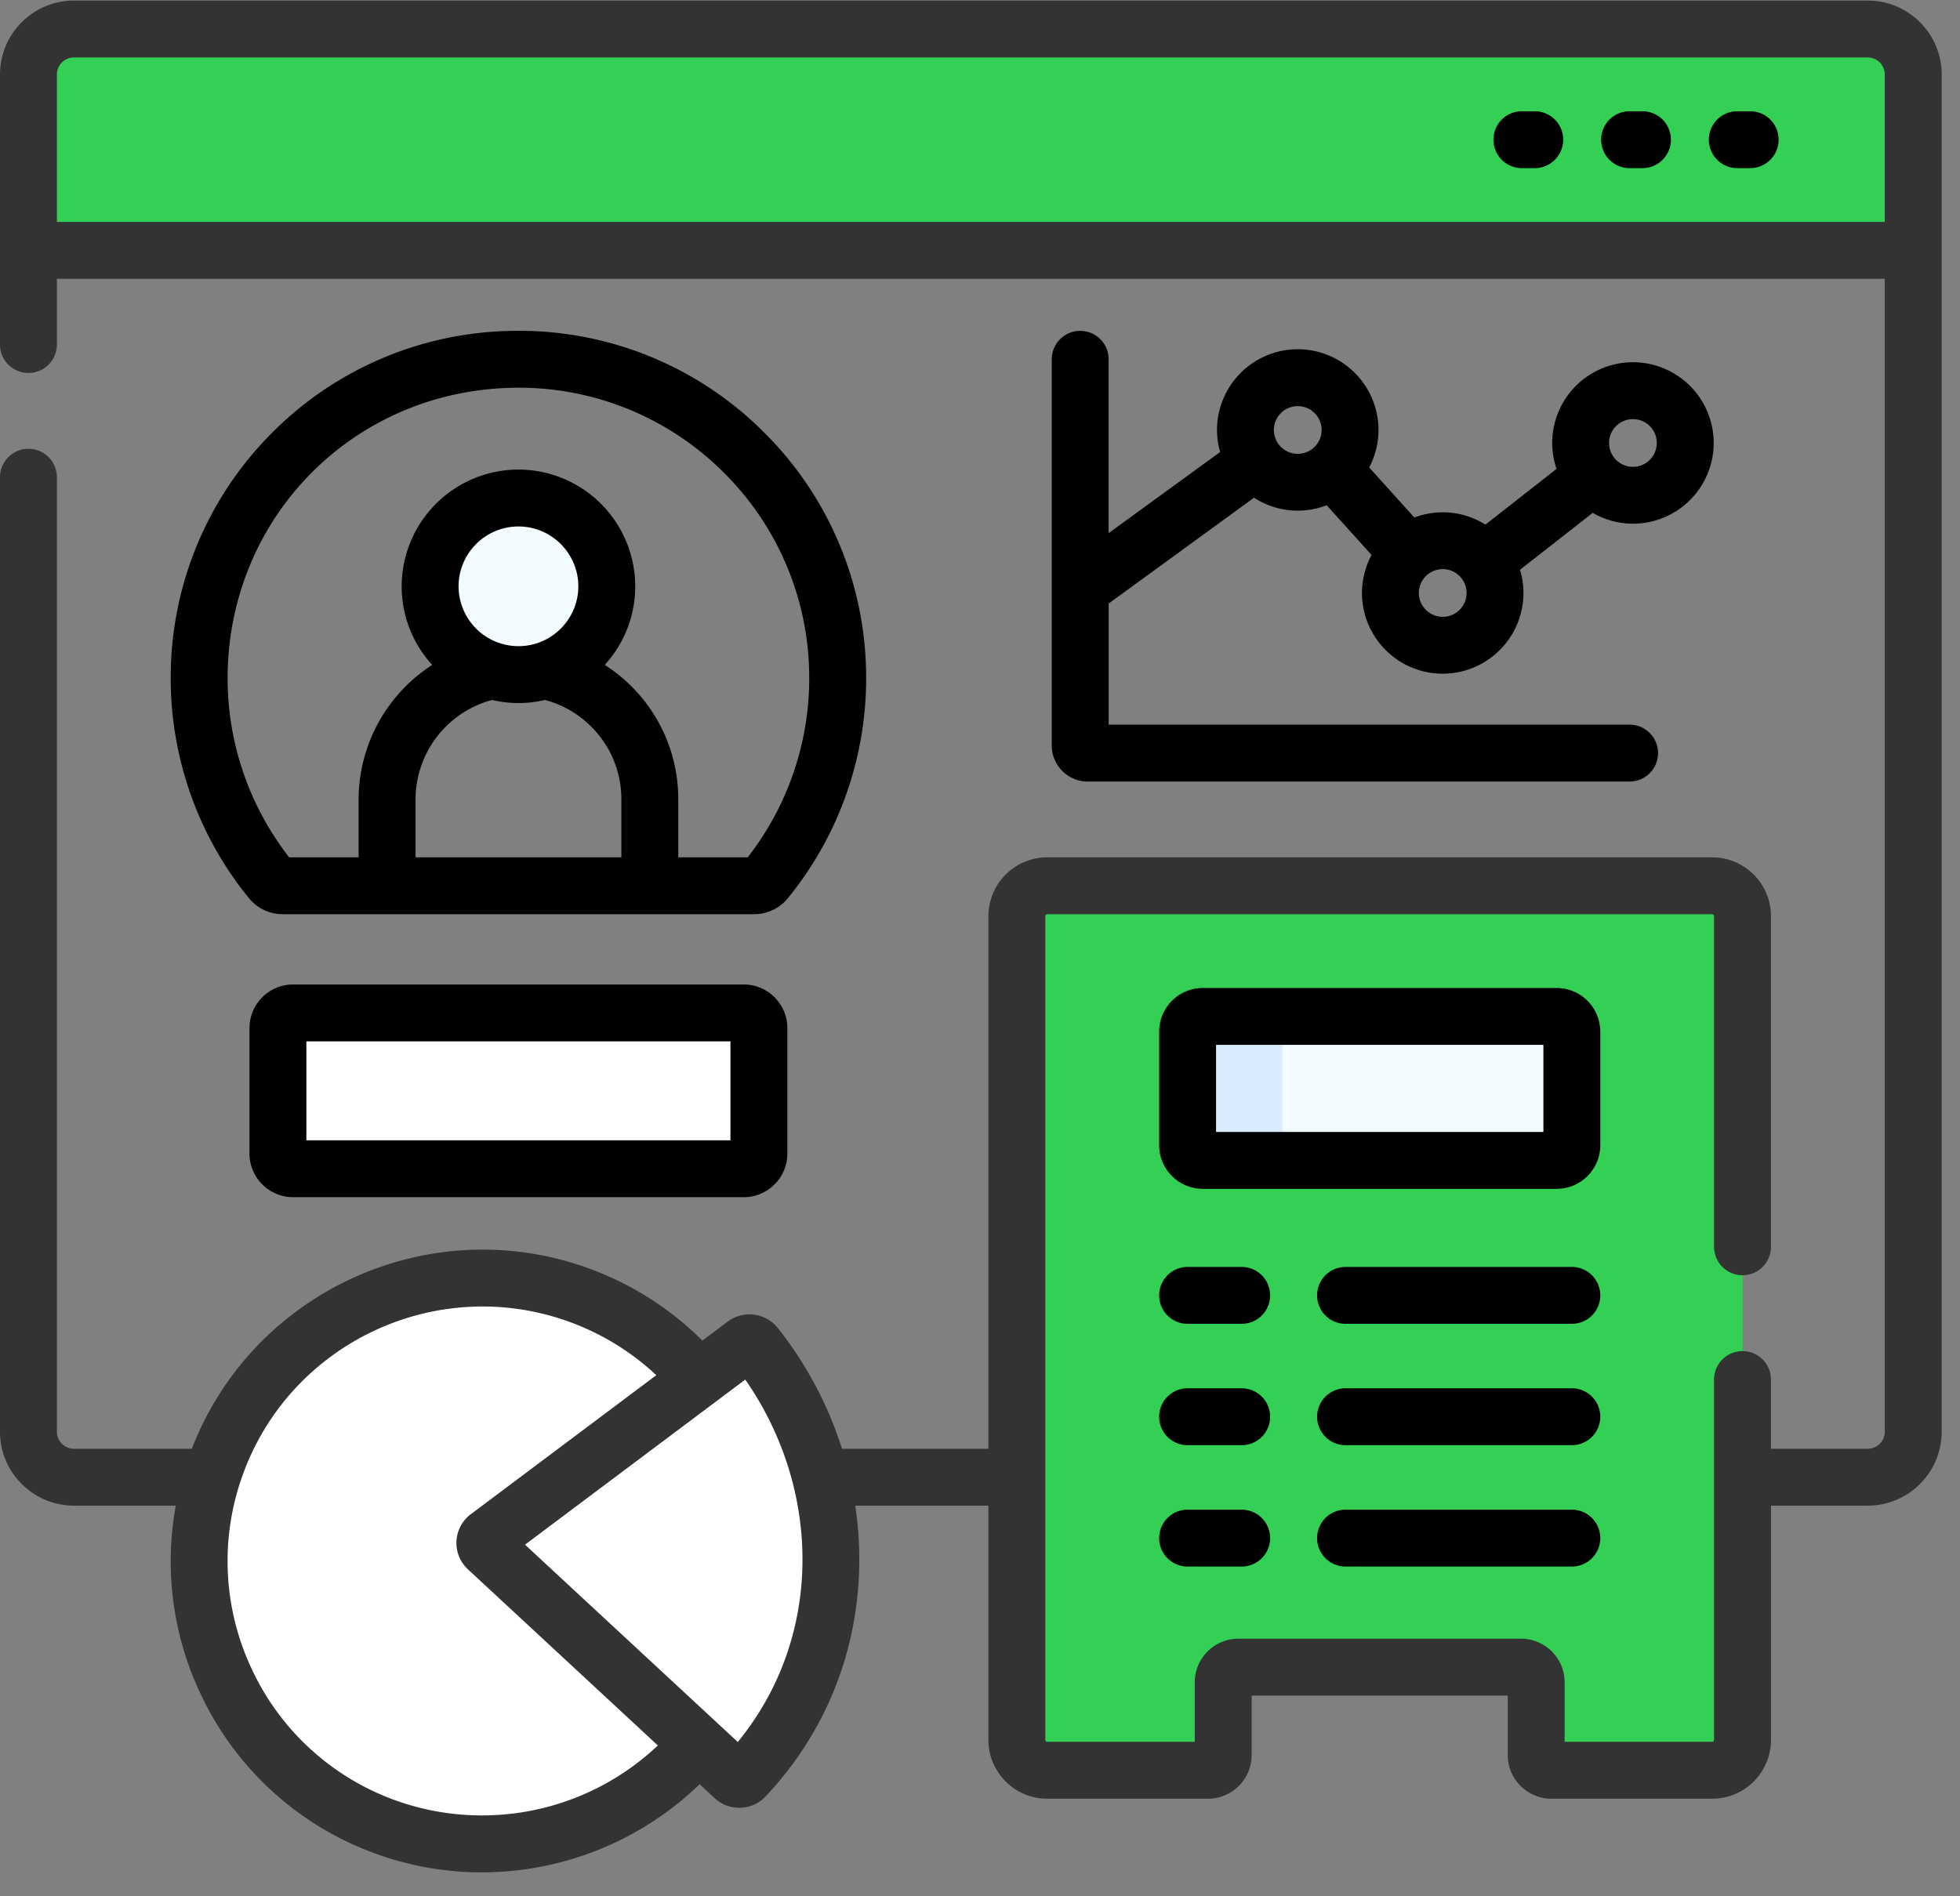 <svg width="62" height="60" xmlns="http://www.w3.org/2000/svg"><rect width="100%" height="100%" fill="#808080" stroke="none"/><g fill="none"><g transform="translate(.84 .84)"><path d="M59.68 1.514v5.563H.06V1.514C.06.72.704.074 1.5.074h56.74c.796 0 1.44.646 1.44 1.44z" fill="#34D056"/><circle fill="#F2FBFF" cx="15.559" cy="17.708" r="2.794"/><path d="M53.32 27.183H32.287a.96.96 0 00-.96.96V54.21c0 .53.43.96.96.96h5.087a.48.48 0 00.48-.48v-2.303a.48.48 0 01.48-.48h8.94a.48.48 0 01.48.48v2.303c0 .265.216.48.48.48h5.088c.53 0 .96-.43.96-.96V28.143a.96.96 0 00-.96-.96z" fill="#34D056"/><circle fill="#FFF" cx="14.417" cy="48.55" r="8.955"/><path d="M22.686 36.137H8.432a.48.48 0 01-.48-.48v-3.97a.48.48 0 01.48-.48h14.254a.48.48 0 01.48.48v3.97a.48.48 0 01-.48.48z" fill="#FFF"/><path d="M36.726 35.392v-3.595a.48.48 0 01.48-.48h11.195a.48.48 0 01.48.48v3.595a.48.48 0 01-.48.48H37.206a.48.48 0 01-.48-.48z" fill="#F2FBFF"/><path d="M14.595 47.785l8.13-6.095a.24.24 0 01.332.041c2.628 3.323 3.14 7.738 1.298 11.338a9.984 9.984 0 01-1.638 2.316.24.24 0 01-.336.009l-7.805-7.24a.24.24 0 01.019-.369z" fill="#FFF"/><g transform="translate(38.52 11.04)"><circle cx="1.692" cy="1.72" r="1.654"/><circle cx="6.278" cy="6.879" r="1.654"/><circle cx="12.295" cy="2.132" r="1.654"/></g><path d="M40.206 35.872h-3a.48.48 0 01-.48-.48v-3.594a.48.48 0 01.48-.48h3a.48.48 0 00-.48.48v3.594c0 .265.215.48.48.48z" fill="#D8ECFE"/></g><path d="M27.398 21.467a10.92 10.92 0 00-3.28-7.836 10.93 10.93 0 00-7.887-3.162 10.934 10.934 0 00-7.674 3.274A10.942 10.942 0 005.4 21.467c0 2.532.88 5.002 2.48 6.957.26.32.65.502 1.065.502h14.908c.416 0 .804-.183 1.066-.502a11.015 11.015 0 002.48-6.957zM16.4 20.445a1.896 1.896 0 01-1.894-1.893c0-1.044.85-1.894 1.894-1.894s1.894.85 1.894 1.894-.85 1.893-1.894 1.893zm-.838 1.703a3.69 3.69 0 001.68 0c.55.147 1.052.435 1.46.843.615.615.954 1.432.954 2.302v1.833h-6.511v-1.833a3.264 3.264 0 012.417-3.145zm8.09 4.978h-2.196v-1.833c0-1.35-.526-2.62-1.48-3.575a5.084 5.084 0 00-.846-.68 3.68 3.68 0 00.964-2.486 3.698 3.698 0 00-3.694-3.694 3.698 3.698 0 00-3.694 3.694c0 .957.366 1.83.966 2.487a5.074 5.074 0 00-2.328 4.254v1.833H9.147A9.212 9.212 0 017.2 21.467c0-5.082 3.979-9.122 9.058-9.198a9.147 9.147 0 016.597 2.645 9.133 9.133 0 012.743 6.553 9.22 9.22 0 01-1.946 5.66z" fill="#000"/><path d="M59.08.018H2.34C1.05.018 0 1.068 0 2.358v8.543a.9.9 0 101.8 0V8.82h57.82V45.3a.54.54 0 01-.54.54h-3.06v-2.19a.9.9 0 10-1.8 0v11.402a.06.06 0 01-.06.06h-4.666V53.23c0-.761-.62-1.38-1.38-1.38h-8.941c-.761 0-1.38.619-1.38 1.38v1.883h-4.667a.06.06 0 01-.06-.06V28.987a.06.06 0 01.06-.06H54.16a.06.06 0 01.06.06V39.45a.9.9 0 101.8 0V28.987c0-1.025-.835-1.86-1.86-1.86H33.126c-1.026 0-1.86.835-1.86 1.86V45.84h-4.631a12.01 12.01 0 00-2.033-3.823 1.147 1.147 0 00-1.578-.204l-.806.605a9.872 9.872 0 00-3.62-2.295c-5.04-1.816-10.609.746-12.53 5.717H2.34a.54.54 0 01-.54-.54V15.1a.9.9 0 10-1.8 0v30.2c0 1.29 1.05 2.34 2.34 2.34h3.22a9.781 9.781 0 00.78 5.946 9.788 9.788 0 005.576 5.078 9.779 9.779 0 003.32.579 9.919 9.919 0 006.896-2.789l.477.443c.219.203.497.303.776.303.302 0 .603-.118.826-.353a10.886 10.886 0 001.786-2.524c1.059-2.071 1.399-4.408 1.057-6.683h4.212v7.413c0 1.025.835 1.86 1.86 1.86h5.087c.761 0 1.38-.62 1.38-1.38V53.65h8.101v1.883c0 .76.62 1.38 1.38 1.38h5.087c1.026 0 1.86-.835 1.86-1.86V47.64h3.06c1.29 0 2.34-1.05 2.34-2.34V2.358c0-1.29-1.05-2.34-2.34-2.34zM12.527 56.971a8 8 0 01-4.558-4.15 8.004 8.004 0 01-.289-6.159c1.506-4.177 6.13-6.351 10.309-4.846a8.07 8.07 0 012.772 1.696l-5.865 4.397a1.137 1.137 0 00-.092 1.748l6.006 5.571a8.095 8.095 0 01-8.283 1.743zm11.868-3.468a9.068 9.068 0 01-1.057 1.615l-6.73-6.243 6.967-5.224c2.064 2.97 2.397 6.77.82 9.852zM1.8 7.021V2.358a.54.54 0 01.54-.54h56.74a.54.54 0 01.54.54v4.663H1.8z" fill="#333"/><path d="M55.362 3.52h-.407a.9.9 0 100 1.8h.407a.9.9 0 100-1.8zm-3.407 0h-.407a.9.9 0 100 1.8h.407a.9.9 0 100-1.8zm-3.407 0h-.407a.9.9 0 100 1.8h.407a.9.9 0 100-1.8zM23.526 31.15H9.272c-.76 0-1.38.619-1.38 1.38v3.97c0 .761.62 1.38 1.38 1.38h14.254c.761 0 1.38-.619 1.38-1.38v-3.97c0-.761-.619-1.38-1.38-1.38zm-.42 4.93H9.692v-3.13h13.414v3.13zm27.514-3.439a1.38 1.38 0 00-1.38-1.38H38.047c-.76 0-1.38.619-1.38 1.38v3.595c0 .76.62 1.38 1.38 1.38h11.195c.76 0 1.38-.62 1.38-1.38V32.64zm-1.8 3.175H38.467V33.06h10.355v2.755zm-9.543 4.271h-1.71a.9.9 0 100 1.8h1.71a.9.9 0 100-1.8zm10.443 0h-7.157a.9.9 0 100 1.8h7.158a.9.9 0 100-1.8zm-10.443 3.84h-1.71a.9.9 0 100 1.8h1.71a.9.9 0 100-1.8zm10.443 0h-7.157a.9.9 0 100 1.8h7.158a.9.9 0 100-1.8zm-10.443 3.84h-1.71a.9.9 0 100 1.8h1.71a.9.9 0 100-1.8zm10.443 0h-7.157a.9.9 0 100 1.8h7.158a.9.9 0 100-1.8zM34.17 10.468a.9.9 0 00-.9.9v12.221c0 .629.511 1.14 1.14 1.14h17.138a.9.9 0 100-1.8H35.07v-3.833l4.598-3.348a2.537 2.537 0 002.298.238l1.42 1.574a2.538 2.538 0 00-.303 1.203 2.557 2.557 0 002.554 2.554 2.557 2.557 0 002.446-3.29l2.299-1.8c.375.217.809.343 1.272.343a2.557 2.557 0 002.555-2.554 2.557 2.557 0 00-2.555-2.555 2.557 2.557 0 00-2.554 2.555c0 .287.05.562.138.82l-2.25 1.763a2.536 2.536 0 00-2.248-.225l-1.429-1.583c.187-.355.295-.758.295-1.187a2.557 2.557 0 00-2.555-2.554 2.557 2.557 0 00-2.554 2.554c0 .242.036.476.1.698l-3.528 2.567v-5.501a.9.9 0 00-.9-.9zm17.485 2.793a.755.755 0 11-.002 1.51.755.755 0 01.002-1.51zm-5.263 5.502a.755.755 0 11-1.51-.002.755.755 0 011.51.002zm-5.34-5.913a.755.755 0 11-.002 1.51.755.755 0 01.002-1.51z" fill="#000"/></g></svg>